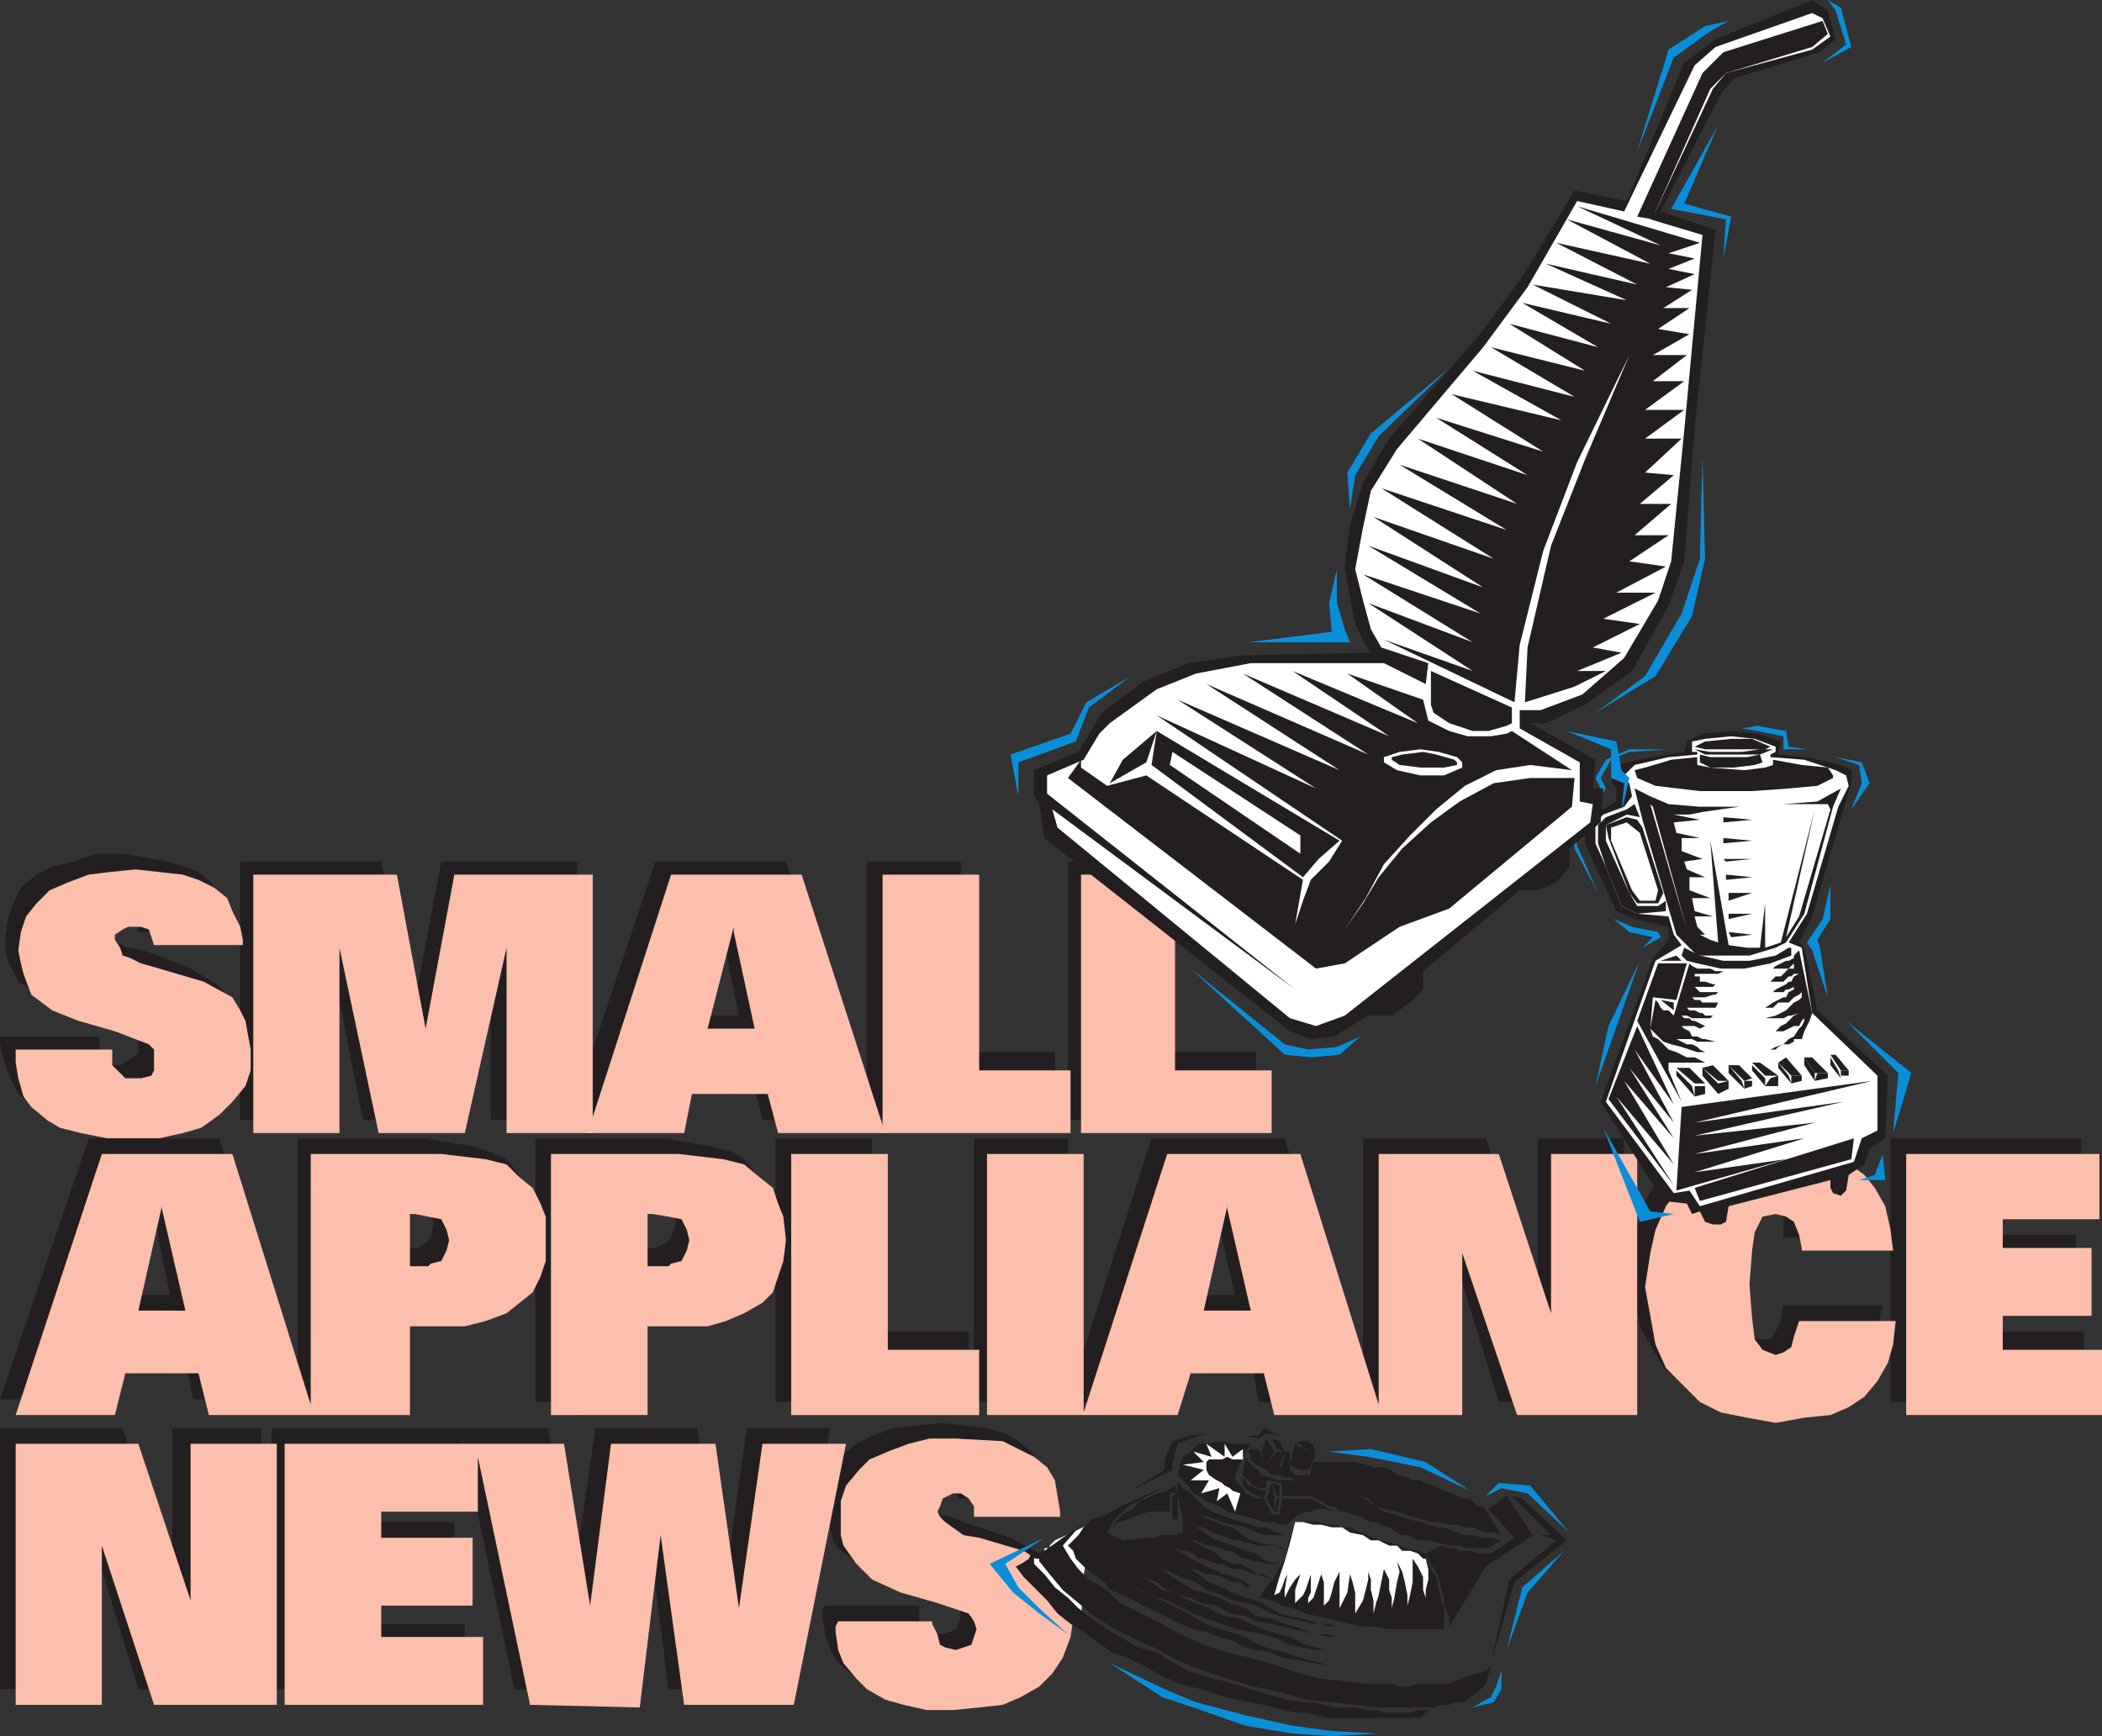 <svg xmlns="http://www.w3.org/2000/svg" width="603.75" height="498.75"><rect width="100%" height="100%" fill="#333333" stroke="none"/><path fill="#231f20" fill-rule="evenodd" d="M360.75 302.25v19.5h-54V247.5h27v54.75h27m-57.75 0v19.5h-54V247.5h27v54.75h27m-96.75-10.5v18H216l3 12h30l-23.25-74.25h-19.5v15l6 29.25h-6m0-29.25v-15h-18l-24.75 74.25h27.75l3.75-12h11.25v-18h-7.5l7.5-30v.75"/><path fill="#231f20" fill-rule="evenodd" d="M69 321.75V247.5h40.5l9 43.5 8.25-43.5h39v74.25H141V268.5l-11.25 53.25h-25.5l-10.5-53.25v53.25H69m-69-24h28.5v3.75l3 4.5h3l3.75-2.25 1.5-1.5v-4.5l-1.5-3-9-2.25-10.5-3-7.5-3.75-6-3.75-3-6-.75-3.75v-3l.75-5.25 1.5-4.5L6 255l4.5-3.75L15 249l6-1.5 6.75-2.25h7.5L48 247.5l5.25 1.5 3.75 1.5 3.75 3 3.75 7.5v6.75H39.75l-1.5-5.25-1.5-.75-2.25-.75-3 .75-1.5.75-.75 1.5v2.25l1.5 3 2.25 1.5 3.75 1.5 4.5.75 13.5 5.25 7.5 4.5L64.5 285l1.5 3 2.25 8.25-1.5 6-1.5 5.25L63 312l-4.5 3.75-4.5 3-6 3-6.75.75-8.25.75h-6.75l-6.75-1.5-6-2.25-4.5-2.25-3.75-3-2.25-4.5L1.5 306 0 300v-2.25m543 105V327h54.75v19.5h-27v8.25h25.5v18.75h-25.5v9h27.75v20.25H543M540.75 375l-1.5 6.75-1.5 6-2.25 5.25-4.5 3.75-10.5 5.25-6.75 1.5h-9l-8.25-.75-6.75-1.5-6-3.75-5.25-3.75-3.75-6L471 381l-1.5-7.5-.75-9 .75-8.25L471 348l3.75-6.75 3.75-4.5 5.25-5.25 6-3.75 7.5-1.5 8.25-.75h8.25l6.75 1.5 6 3 3.75 3 4.5 4.5L537 342l1.5 6 .75 7.5h-27v-6l-1.5-2.25-1.5-1.5-3.75-.75-3.75.75-1.5 3-2.25 6.75v18.75l2.25 6 1.5 3.75 3.75.75h3l1.5-2.25 1.5-3 .75-4.5h28.5M348 372v18h11.25l2.25 12.75h54.75v-46.5l14.25 46.5h36V327h-24.75v45l-15-45H391.5v71.25L369 327h-21v15.75l6.75 29.25H348m0-29.25V327h-17.25l-24 75v-75h-27v75.75h54.75l3-12.75H348v-18h-6l6-30v.75m-69.75 39.75v20.25h-55.5V327h27.75v55.5h27.75m-90.75-24v18.75h3.75l6.75-.75 6.75-1.5 5.25-2.25 3.75-2.25 3-3.75 3-4.5 1.5-5.25.75-6-.75-5.25-1.5-5.25-6-7.5-3.75-2.25-6-1.5-13.5-2.25h-3v18.75l3.75.75 1.5 1.5 1.5 3-1.5 4.5-1.5 1.5-3 1.5h-.75m0-12.75V327h-33.75v75.75h27.75v-25.5h6V358.5h-6V345h1.5l4.5.75m-68.25 12.75v18.75h3l7.5-.75 6-1.5 5.25-2.25 4.5-2.25 3-3.75 2.25-4.5 1.5-5.25.75-6-.75-5.25-1.5-5.25-2.25-3.75-3-3.75-5.25-2.25-4.5-1.5L121.5 327h-2.25v18.75l3 .75 1.5 1.5.75 3-.75 4.5-1.5 1.5-2.25 1.5h-.75m0-12.75V327H85.5v71.25L63 327H42.75v14.25l6 30.75h-6v18h10.5l2.25 12h30v.75h27.75v-25.5h6V358.5h-6V345h1.5l4.5.75m-76.5-4.5V327H25.5L0 402h28.5l3-12h11.25v-18H36l6.75-30.75m194.25 120h27V465l1.5 3 1.5.75 3 .75 3-.75 1.5-.75.75-1.5.75-2.25-.75-3-1.5-2.25-9-2.25L255 453l-8.25-3.75-6-4.5-1.5-2.25-.75-3.75-.75-2.25-.75-3.75.75-5.25 1.5-5.25 2.25-3.75 4.5-3.75 4.5-2.25 6-2.25 6.75-.75 7.5-.75 12.75 1.5 5.25 1.5 3.75 2.25 3.75 3 2.25 3.75 1.5 4.5.75 4.5v.75h-25.5l-.75-2.25-.75-1.5-1.5-1.5H270l-4.5.75-.75 1.5v2.25l.75 1.5.75 2.25 3 1.5 3.75.75 3.75 1.5 13.5 4.5 8.25 4.5 3.75 6 .75 8.25v6l-1.5 4.5-3 5.25L294 480l-4.5 3-6 2.25-6.75.75-6.75 1.5h-7.5l-6.75-2.25-6.75-1.5-3.75-2.25-4.5-3.75-2.25-3.75-1.5-4.5-.75-5.25V462l.75-.75m-159 24v-75h79.5l6.75 46.5 6.75-46.5h29.25l7.5 48 6.75-48h24l-15 75H192l-6-48-6.75 48h-31.5l-15-72V429H105v8.25h25.5v19.5H105v9.75h28.5v18.75H78m-52.5-46.5v46.5H0v-75h35.25L49.5 456v-45.75H75v75H39.75l-14.25-46.5"/><path fill="#fbbfac" fill-rule="evenodd" d="M365.25 307.5v18H310.5v-74.25h27v56.25h27.75m-57.75 0v18h-54v-74.25h27.75v56.25h26.25"/><path fill="#fbbfac" fill-rule="evenodd" d="M210.75 295.5v18.75h9.75l3 11.25h30.75l-24-74.25h-19.5v16.5l6 27.75h-6m0-27.75v-16.5h-18l-24 74.25h27.75l2.25-11.25h12V295.5h-7.5l7.5-29.25v1.5"/><path fill="#fbbfac" fill-rule="evenodd" d="M72.75 325.5v-74.25H114l8.25 44.25 8.25-44.25h39.75v74.25H145.5v-53.25l-12 53.25h-24.75L97.5 272.25v53.25H72.75m-68.25-24h27.75v4.5l3.75 3.75h4.5l3-.75.75-1.5v-6l-1.5-1.5-9.75-3.75-10.5-3-7.5-3-6-4.5-2.25-6-.75-3-.75-3.75.75-5.25 1.5-4.5 3-3.75 3.75-3.75 5.25-2.25 6-2.25 6-.75 7.5-.75 13.5 1.5 4.5 1.5 4.5 2.25 3.75 3 1.5 3.75 2.25 4.5.75 3.75v1.5h-25.5l-1.5-4.5-2.25-.75h-3.75l-1.5.75-2.25 1.5v1.5l1.5 2.25.75 2.25 2.25.75 3 1.5 5.25 1.5L58.5 282l8.25 4.5 2.25 3.75 1.5 3 1.5 8.25v6l-1.5 4.5-3.75 4.5-3.75 3.75-5.25 3.75-5.25 1.5-6.75 1.5h-15l-7.5-1.5-6-1.5-3.75-2.25L9 318l-2.25-3-1.5-5.25-.75-4.5v-3.75m543 105v-75H603v18.75h-27.75v8.25h25.5V378h-25.5v9.75h28.5v18.75H547.5m-3-27-.75 6.75-1.5 5.25-3 5.25-3.75 4.5-4.5 3-5.25 2.25-7.5.75-8.25 1.5-8.25-1.5-7.5-1.5-6-3-9.75-9.75-3-6.75-3-16.5L474 360l1.5-6.75 3-6.75 4.5-6 5.25-3.75 6.75-4.5 6.75-1.5 9-.75 7.5.75 6.75.75 5.25 2.25 5.25 3.75 3 3.75 3 5.25 1.5 6.75.75 6H517.5v-.75l-.75-3.75-1.5-3.75-2.25-1.5-3-.75-3.75.75L504 354l-.75 5.25-.75 9.75.75 9.75.75 6 2.25 3 3.75 1.5 2.25-.75 2.25-1.5.75-3 1.5-4.5h27.75m-192-3v18H363l3 12h54V360l15.75 46.5h34.5v-75H445.5v45.75l-15-45.75H396v72l-22.5-72h-21v15.75l6.75 29.25h-6.75m0-29.25V331.5h-17.25l-24 74.25V331.5H283.5v75h54.75l3.75-12h10.5v-18h-6.75l6.75-30v.75m-71.25 40.5v18.75h-54v-75H255v56.25h26.25m-89.25-24V381h11.25l5.25-1.5 5.25-2.25 5.25-3 3-3 3-9 .75-6-.75-6.75-1.5-3.75-1.5-4.5-3.75-3-4.5-3.75-6-1.5-12.75-1.5h-3v18l3.75.75 1.5 3 .75 3-.75 3-1.5 3-3 .75-.75.75m0-14.25v-18h-33.75v75H186V381h6v-17.25h-6v-15h1.5l4.5.75m-69 14.25V381h10.5l6-1.5 6-2.25 7.5-6 2.25-4.5 1.5-4.5V349.5l-1.5-3.75-2.25-4.5-3.75-3-3.75-3.75-6-1.5-12.75-1.5H123v18l3.75.75 1.5 3 .75 3-.75 3-1.5 3-3 .75-.75.75m0-14.25v-18H89.25v72l-22.5-72H46.5v15.75l6.75 29.25H46.5v18H57l3 12h57.75V381H123v-17.25h-5.25v-15h1.5l3.75.75m-76.5-2.25V331.5H29.25l-24.75 75H33l3-12h10.5v-18h-6.75l6.75-30v.75m194.25 118.5h27v.75l1.5 3 .75 3 1.5.75 3 .75 4.5-1.5 1.5-4.5-.75-2.25-1.5-2.25-9-3-10.5-3-8.25-3.75-4.5-4.5-3.75-5.25-.75-3v-9.75l1.5-4.5 3.75-4.5 3-3L255 417l6-2.25 6-1.5h7.5l13.5.75 9 4.5 3.75 3 2.25 3.75 1.5 9v1.5h-24.75v-3l-1.5-2.25L276 429h-2.25l-3 1.5-.75 2.25-.75 1.5.75 1.5 1.5 1.5 5.25 3.75 4.5.75L294 445.5l8.25 5.25 4.5 6 1.5 8.25-.75 5.25-2.25 6-3 4.5-3.75 3.75-5.25 3-5.25 2.25-6.75.75-7.5.75h-7.5l-6.75-1.5-5.25-1.5-5.25-3-3-3-3.75-4.5-1.5-3.75-.75-5.25v-1.5l.75-1.5m-159 24v-75H162l7.5 46.5 6-46.5h30l6.75 47.25 6.75-47.25h24l-15 75h-31.5L189.75 441l-6 49.5-31.5-.75-15-71.25v15.75H109.5v7.5h26.25v19.5H109.5v9h29.25v19.5h-57M29.25 444v45.75H4.5v-75h35.25l15 45v-45H79.5v75H44.25l-15-45.75"/><path fill="#fff" fill-rule="evenodd" d="m303 442.5-1.5 1.5v.75H300v3h-4.5l-1.5.75-.75.75v1.5L297 453l1.5.75V453v1.5l1.5 1.5 3 3.75 4.5 3.75.75 1.5h2.25l.75-12.75 3-13.5v-1.5L303 442.5"/><path fill="#231f20" fill-rule="evenodd" d="m479.25 270-4.5 5.25-15 41.25 18 28.5 6.75.75 1.5 3 2.25-.75 1.5 3 2.25.75h2.25l1.5-.75.75-4.5 29.25-7.5v2.25l.75 1.5 2.25.75 1.5-1.5.75-4.5 4.5-3 1.5-4.5 4.5-3 .75-18L522 290.25l-3.75-18-1.5-1.5 3.75-7.5 9-30.75 2.25-7.5v-3.75l-3-1.5-9.75-2.25-8.25-.75.75-3.75-6.75-2.25-7.5-.75-8.25.75-4.5 2.25-.75 3-13.5 2.25-6 1.5-1.5 4.5 1.5 2.25v3.75l-5.25 3-3.75 2.25v6.75l9 19.5 5.25 2.25 9.75 2.25V270"/><path fill="#fff" fill-rule="evenodd" d="m483 271.5-7.5 4.5-14.25 40.5 19.5 26.25 4.5-.75 3 4.5 44.25-12.75 2.25-6.75 4.5-2.25V309l-18.75-18-3-18.75-3.75-1.5 5.25-8.25 9-30.75 3-6-.75-3-3-1.5-9-3-9.75-.75v-.75l1.5-.75v-1.5l-6-2.25-6.75-.75-7.5.75-3.75.75v3h1.5v.75l-8.25.75-9.75 2.25-3 3v1.5l1.5.75.75 3.75-2.25 3-6 2.25-2.25 2.25v6l3 6.75 4.5 11.25 4.5 2.25 9 .75 1.5 5.25 2.25 3"/><path fill="#231f20" fill-rule="evenodd" d="m470.25 294.75-8.25 21 18.75 24.75-16.5-25.5 16.5 19.5-14.25-24 14.25 16.5L468 306.75l12.75 15.75-11.25-21 11.25 15.75-10.5-22.5M481.5 342l1.5-24 54.75-7.5-51 12 42.75-6-42.75 9.75 34.5-3.75-34.5 9 31.5-4.5-31.5 9.75L513 333l-31.5 9m5.25-.75 1.5 3.75 43.5-12 .75-6-45.75 14.25m42-33.75H531v1.5h-2.25v-1.5m-3-3.75V306l3 3.75-.75-2.25-2.25-3.75"/><path fill="#231f20" fill-rule="evenodd" d="M525.75 303h1.5l3.75 4.5h-2.25l-3-4.5m-3.75 5.25h3v1.5l-3.75.75.75-2.25m-3.75-4.5V306l3 4.5v-2.25l-3-4.5"/><path fill="#231f20" fill-rule="evenodd" d="M518.25 303.75h2.25l4.5 4.5h-3.75l-3-4.5M514.5 309h3v1.5l-3 .75V309m-3.75-3.75v1.5l3.75 4.5-.75-2.25-3-3.75"/><path fill="#231f20" fill-rule="evenodd" d="m510.75 305.25 2.25-1.5 4.5 5.25h-3l-3.75-3.75m-2.25 4.5 2.25-.75v3H507l1.5-2.25m-5.25-3.75v1.5L507 312v-2.25l-3.75-3.75m0-.75h2.25l5.25 3.75H507l-3.75-3.75M501 310.5h2.25v1.5l-2.25.75v-2.25m-4.5-4.5v2.25l4.5 4.5-.75-2.25-3.75-4.5m0 0h3l3.75 3.75-2.25.75-4.5-4.5m-3 5.25 3-.75v2.25l-3 1.5v-3m-4.5-4.5V309l4.5 5.25v-3l-4.5-4.5m0 0 3-.75 4.5 4.5h-3l-4.5-3.75m-2.25 5.25h3v2.25l-3 .75v-3m-5.25-4.5v1.5l5.25 6-.75-3-4.5-4.5m0-.75h3.75l4.5 4.5h-3l-5.25-4.5m10.5-4.5h-4.5l-4.5-1.5-3-.75-2.25-.75-3.75-3.75 1.5-8.25.75.75.75 1.5.75.75h1.5l1.5 1.5 4.5-15 .75.75 1.5.75h3.75l1.5.75H495l-1.5.75h-6.75v.75h1.5v1.5h1.5l2.25.75h2.25-1.5l-.75.75h-6.75 1.5l1.5 1.5h5.25l-.75.75H492l-2.25.75h-4.5.75l.75.75h1.5l.75.75h4.5l-.75 1.5h-8.25l.75.75h1.5l1.5.75h.75l.75.75h3.75-1.5l-.75.75H486l-1.5-.75H483l.75.75h1.5l.75.75h.75l3 1.5h3-3l-1.5.75-1.5-.75h-5.25 1.5l.75.75 1.5.75.75 1.5h1.5l1.5.75h.75l3 .75h-5.25l-1.5-.75h-4.5l-.75-.75.75.75 3 1.5h1.5l1.5.75.75.75 1.5.75H492M516.75 273l3.75 18-.75 2.25-1.5 3-.75 2.25h-2.25v.75l-1.5.75h-1.5l-1.5.75-.75.75h-1.5l1.5-.75 2.25-.75 1.5-1.5 1.5-.75 1.5-2.25.75-.75.75-1.5v-.75l-.75.75-.75 1.5h-1.5l-3 1.5H510l-3 1.5 3-1.5 1.5-1.5 1.5-.75 2.25-2.25 1.5-.75 1.5-1.5-1.5 1.5-2.25.75h-.75l-1.5.75H507l3-.75 3-1.5 2.25-2.25 1.5-.75.75-.75V285l-.75.75-1.5.75-1.5 1.5h-3l-1.5 1.5H507l2.25-1.5 3-1.5h.75l.75-1.5 1.5-.75v-.75l2.25-.75-2.25.75-1.5.75H513l-.75.75H507h2.25l.75-.75 3-1.5.75-.75h.75l.75-1.5 1.5-.75h-1.5l-.75.75h-.75l-1.5 1.5H507h1.5l1.5-1.5h1.5l2.25-2.25h1.5v-1.5l-1.5 1.5H507h2.25l.75-.75 3-1.5h.75l1.5-.75v-.75l1.5-1.5"/><path fill="#231f20" fill-rule="evenodd" d="m484.5 276.75-3 10.5-6.75-.75-.75 9 .75 2.25 1.5.75 3 3 2.25.75 3 1.5h2.25l3 1.5h-10.5v2.25l3.75 9-12.75-23.25 6-16.5h8.25m-.75-4.5 4.5 2.25L495 276h7.5l7.5-1.5 3.75-2.25h.75v2.25l-6 2.25-7.5 1.5h-6.75l-6.75-1.5-3-.75-1.5-1.5.75-2.25m-5.25-13.5-2.25 1.5h-6L468 256.5l-6.75-15V237l6-3 3.75.75-1.5-3.75-2.25 1.5-6 2.25L459 237v5.25l2.25 6.75 4.5 11.25 4.5 2.25 8.25-.75v-3"/><path fill="#231f20" fill-rule="evenodd" d="m471.75 237.75-1.5-2.25-3-.75-6 2.25.75 3.75 6 15.75 2.25 3h6l1.5-3-6-18.75"/><path fill="#fff" fill-rule="evenodd" d="m467.25 236.25-4.5 1.5v3.75l6 14.25 2.25 3h4.5l.75-3-5.25-16.5-3.75-3"/><path fill="#231f20" fill-rule="evenodd" d="m469.5 226.5 2.25 9 9.75 33 6 6h15l7.5-2.25 3-1.5 5.25-8.25 8.25-30.75 2.25-5.25-6.75 3.75-9.75.75H525l.75 1.5-9 30.75-3.75 6 8.25-36.75-9.75 38.25-4.5 1.5V259.5l-1.5 12.75h-3.75l-5.25-.75-5.25-30 2.25 29.25-2.25-.75-3-1.5h1.5l-2.25-2.25-.75-3H492l-5.25-1.5L486 258h5.25l-6-2.25V252h4.5l-5.25-2.25-.75-2.25 5.25-.75-6-2.25v-3.75h5.25l-6.75-1.5-.75-3 7.5-.75-7.5-1.5h4.5l3.75-.75 10.5-1.5h-11.25l-9-.75-5.25-2.25-4.5-2.25"/><path fill="#231f20" fill-rule="evenodd" d="m496.5 267.75 6.75.75-6 .75zm0-5.25h6.75l-6.75 1.5zm0-6h6.75l-6.75 2.25zm-.75-5.25 7.5.75-7.5.75zm-.75-4.5h8.25l-7.5.75zm0-6 8.25.75-8.25.75zm0-6 8.25.75-8.25.75zm-8.25-20.25 3-1.5 7.5-.75h6l5.25 2.25-1.5.75h-17.25l-3-.75m0 .75 3 1.5h15.75l3.75-1.5h-3.75l-5.25.75h-9l-4.5-.75m1.5 1.5 3 .75h10.5l3.75-.75.75 2.25-2.25.75-6 .75h-6.75l-3-1.5v-2.25"/><path fill="#231f20" fill-rule="evenodd" d="m517.5 219.75-8.25-1.5v1.5l-2.25.75-6 .75-9.75-.75-3.75-.75v-2.25l-7.5.75-7.5 2.25-3 .75.75 2.25 5.25 2.25 12.75 1.5h15l10.5-.75 8.25-.75 4.5-2.25v-.75l-1.5-2.25-7.5-.75M477 276h6l-1.5-1.5zm0 11.25 3.75.75v2.25zm0 0"/><path fill="#0b8ed8" fill-rule="evenodd" d="m500.25 209.25 4.5.75 7.5 1.5v3.75H519l-5.25-.75-.75-4.5-8.25-1.5-4.5.75m27 8.25 6.75 2.25.75 5.25-3 7.5L537 225l-2.25-6-7.5-1.5m-48-2.25L468 216l-5.25 2.25-3 5.25 1.5 3-3 4.5 1.5-4.5-1.5-3 3-5.25 6.75-3h11.25m46.5 39L523.5 264l-4.5 6.75 1.5 2.25 4.5 13.5-2.25-14.25L522 270l3.75-6v-9.75M453 234l-.75 3 .75 6 6 13.5-6.75-12.75-.75-7.5L453 234m10.5 30 5.25 2.25 7.5 1.5.75 1.5-5.25 3 3-3-6.75-1.5-4.5-3.75m7.5 12-12.75 36 3.75-17.25zm59.25 17.25 15 15-1.5 17.25 5.25-17.25-18.75-15M460.5 324l13.5 24 6.75.75L471 351l-10.5-27m73.5 15 4.5-1.5 2.25-6 .75 7.5H534"/><path fill="#fff" fill-rule="evenodd" d="m474 231 10.5 36-9.75-35.25zm0 0"/><path fill="#231f20" fill-rule="evenodd" d="m458.25 218.25-.75 8.25h3l-.75 9.75-9 7.5V249l-3.75 4.5-5.25 2.25h-5.25L408.75 279v5.25L405 288l-5.25 3.75H393l-9.75 6-6.75.75-6-2.25-70.5-55.5-1.5-9.75-1.5-2.25v-7.5l12.75-5.25 6.75-11.25 12-9 12.75-5.25 15.75-2.25 36.75-.75-1.5-2.25-3-6-1.5-7.5-1.5-9 1.5-12 3.75-12L399 126l25.5-29.25 12.75-17.25 15-24.75 15 3L483.75 18l9-6.75L520.5 0l4.5 3 2.25 8.25-4.5 3.75L498 22.5l-3.75 4.5L477 60.75 492.75 66l-6 57-3 38.25-4.5 12.75-10.5 18.75-13.5 9.75-11.25 5.25h-4.5l18.75 10.5"/><path fill="#fff" fill-rule="evenodd" d="m436.5 209.25 17.25 9.75v11.25l3.75.75-.75 5.25-70.5 55.5-8.25 3-7.5-2.25-66.75-54.75-1.5-5.25L372 284.25 300.75 228v-5.25l10.5-4.5 4.5-7.5 3-3 13.5-9.75 11.25-4.5 15.75-3h38.25l12 6 .75-6-13.5-4.5-3-5.25-2.25-8.25-2.25-9 2.25-12 2.25-10.5 7.5-12L426 99.75l12.75-17.25L453 57.75l13.5 3 20.25-42 6-5.25 27.75-9.75 3 1.5 2.25 5.25-5.25 3.75L495.75 21 492 25.5l-16.5 35.25L474 63l15 4.5-5.25 56.25-3.75 37.5-3.75 11.25-9.75 16.5-12 10.5-12 4.5h-6v5.25"/><path fill="#231f20" fill-rule="evenodd" d="m452.25 223.5-.75 8.25L416.25 261 402 266.25l-15.75 10.5-8.25 1.5-71.25-54.75 3.75-5.25v2.25l7.5 5.25 11.25-3 45 30L372 265.5l2.25-6.75 2.25-6 5.25-5.25 3.75-6-53.25-36 45.75 21-39.75-25.5 46.5 20.25-38.25-24.75 46.5 20.25-36-23.25 42 18-27.75-18.75 36 15L387 193.5l21.75 7.5 1.5 6 6 3 5.25 1.5h6.75l4.5-.75 1.5-.75 17.25 11.25-12-1.5-9.75 1.5-9 4.5-8.25 6.75-7.5 7.5-7.5 8.25-5.25 9.75-6 9 5.25-7.5 4.5-7.5 6.75-8.25 8.25-7.5 8.25-6L429 225l10.5-1.5h12.75"/><path fill="#231f20" fill-rule="evenodd" d="m384.75 241.5-6 5.25-4.5 5.25-43.5-32.25 1.5-9.75 52.5 31.5m-52.5-31.5-3 9-10.5 6 3.75-6.75 9.75-8.25"/><path fill="#fff" fill-rule="evenodd" d="m408 215.25 5.25.75 5.25 1.5 1.5 1.5v1.5l-5.25 2.25H408l-6.75-1.5-3.75-2.25v-1.5l4.5-1.5 6-.75"/><path fill="#231f20" fill-rule="evenodd" d="m408.75 216 3.75.75 5.25 1.5.75.75v.75l-3.75.75H408l-6-.75-2.25-1.5v-.75l3-.75 6-.75m25.5-12.75L411 192.75v9.75l.75 2.25 4.5 3L423 210h4.5l5.25-1.5 1.5-.75v-4.5m45-130.5 9-3L453 59.25l24 11.25-27-7.5 24 12.75-27-6 23.25 12-26.25-6 23.25 10.5-27-4.5L462.75 93l-25.5-6L459 99.75 433.5 93l21.75 13.5-27-6.75 24 14.25-29.25-7.5 25.5 14.25-31.5-7.5 26.25 16.5L412.5 120l26.25 16.5-31.5-10.5 28.5 18.75L402 133.5l30.75 18.75-36-12L429 160.5l-34.5-12 31.5 20.25-33-12 32.25 19.5L391.5 165l31.5 19.5-30-11.25 30 19.5-25.5-9 37.5 18 1.5-16.5 6.75-27 9.75-25.5L468 102l-12.75 30-9.75 24.75-6.75 29.25-.75 15.75 14.25-4.5 9-4.5H453l12.75-5.25-8.25-1.5 13.5-6.75-10.5-1.5 15-7.5h-11.25l14.25-7.5-10.5-1.5 11.25-7.5h-9.75l10.5-9h-9l9.75-8.25-8.25-.75L483 126h-10.5l11.25-8.25H472.5l11.25-8.25h-9l9.75-7.5h-9.75l10.5-6-9-1.5 9-6h-7.5l8.25-5.25-7.5-.75 8.25-3.75-7.5-1.5 7.5-3-7.5-1.5"/><path fill="#fff" fill-rule="evenodd" d="m336.75 216-.75 3.75 37.5 25.5V240l-36.75-24"/><path fill="#231f20" fill-rule="evenodd" d="m495 15-6 6-18.75 41.25 4.5.75.75-2.25 15.75-35.25 4.5-4.5 24.75-7.5 4.5-3.75L523.5 6 495 15"/><path fill="#0b8ed8" fill-rule="evenodd" d="m523.5 18 6.75-5.25-3-9.75L525 0l3.75 2.25 3 11.25-8.25 4.5m-30 18L480 60l15.75 3-.75 11.25 2.25-12-13.5-3.75L493.5 36m-4.5 95.25-.75 29.25-5.25 15.75-10.5 18-14.25 10.5 17.25-10.5L486 177l3.75-16.5-.75-29.25M450 210l12.75 5.25v8.25l3.75 1.5-.75 8.25 2.25-9.75-2.25-2.25-1.5-8.25-14.25-3M496.5 6l-5.25 3-10.5 7.5-10.5 27 9-29.25 10.5-6.75L496.5 6m-80.25 99.75L396 125.25l-6.75 11.25-1.5 9.75-.75-10.5 6.75-11.25 22.5-18.75M384 163.5v9.75l2.25 7.5 1.5 3.75H358.5l24-3-.75-8.25 2.25-9.75m-59.25 30.75-12 9L309 213l-16.5 6v9.75l-2.25-12 17.25-6 4.5-9 12.75-7.5m66 103.5-6.75 3-8.25.75L369 300l-27-21.75L369 303l7.5.75 8.25-.75 6-5.25"/><path fill="#231f20" fill-rule="evenodd" d="m310.5 438-10.5 7.5-1.5.75v2.25l3 3.75 3.75 4.5 9 7.5 6 3.75 6 3 6.75 3 5.25 3 7.5 3 6.75 2.25 7.5 2.25 7.5 1.5 7.5 2.25 7.5.75 13.5 1.5h15.75l2.25-.75h2.25l1.5-.75H420l1.5-.75.75-.75 2.25-1.5 2.25-2.25 1.5-5.25-1.5 1.5-2.25.75-3 .75-1.5.75-2.25.75-1.5.75h-9l-3 .75H402l-2.25-.75H393l-13.5-1.5-6-1.5-6.75-2.25-7.5-2.25-6.75-1.5-6.75-2.25-6.75-3-5.25-3-12-6-3.75-3.75-5.25-3-3-3-2.25-3-2.25-3.75 5.25-6"/><path fill="#231f20" fill-rule="evenodd" d="m335.25 426.75-13.5 6L318 435l-4.5 1.5-2.25 2.25-1.5 2.25-3 3 1.5 1.5.75 2.25 3 3 2.25 1.5 3 2.25 1.5 2.25 2.25.75 18 9 3.75 1.5 3.75.75 3.75 1.5 3 .75 4.5 2.25 3 .75 4.5.75 3 1.5 5.25.75 3.75.75 5.25.75-9-2.25-3.75-1.5L366 474l-4.5-1.5-3.75-2.25-4.5-1.5-5.25-1.5-3-1.5-3.75-2.25-7.5-3.75-3.75-1.5-2.25-1.5-2.25-.75 3 1.5 3.75 1.5 3 .75 7.5 3.75 3.75 1.5 4.5 1.5 3.75 1.5 4.5.75 3.75.75 4.5 1.5 3 1.5 7.5 1.5h2.25l3 .75-3-.75-2.25-.75-3-.75-4.5-2.25-3-.75-4.5-1.5-3.75-1.5-3-1.5-4.5-.75-4.5-2.25-7.5-3-3-1.5-3-.75-3-2.25-2.25-1.5 3.75 1.5 3 2.25 3 1.5 3.75.75 3 1.5 4.5.75 3.75 2.25 4.5.75 3 1.5 4.5.75 6 1.5 3.75.75 3 .75 3.75.75h1.5l-1.5-.75H378l-2.25-.75-3.75-1.5-3-.75-3.75-1.5-4.5-.75-3-2.25-4.5-1.5-3-1.5-4.5-1.5-3-.75-3.75-2.25-4.5-3-2.25-.75 3.75.75 3 1.5 4.5 1.5 3 2.25 4.5 1.5 3 1.5 3.75.75 3 .75 4.5 2.25 2.25.75 3 .75 3.75.75 2.25.75h3l2.25.75H384l-2.25-.75h-3l-4.5-1.5-3.75-.75-3-.75-3.75-2.25-3-1.5-3-.75-3.75-1.5-3-1.5-3.75-1.5-3-2.25-2.25-1.5-3.75-1.5-3-1.5 4.5 2.25 2.25.75h1.5l3 1.5h1.5l3 .75 3 1.5h2.25l1.5 1.5h1.5l1.5.75h1.5-1.5l-1.5-.75-1.5-1.5-1.5-.75L354 453l-1.5-.75H351l-.75-.75-2.25-.75-6-3-2.25-1.5-1.5-.75-.75-.75 1.5.75h2.25l1.5.75 1.5 1.5h1.5l1.5.75 2.25.75h1.5l3 1.5h2.25l2.25.75 1.5.75h1.5l1.5.75 2.25.75-2.25-1.5h-1.5l-1.5-.75-.75-.75-3-1.5H354l-3-1.5-1.5-1.5-7.5-3.75-.75-.75.75.75h1.5l3 1.5h1.5l3 .75.75.75h1.5l1.5.75 2.25 1.5h1.5l1.5.75h1.5l2.25.75h3.75l-3.75-.75-3-2.25-3-.75L354 444l-2.25-.75-3.75-1.5-2.25-1.5-3-2.25 1.5.75h1.5l2.25 1.5 2.25.75h.75l3 1.5h2.25l1.5.75h1.5l1.5.75H366l1.5.75h1.5l-3-.75-3.75-.75-3-.75L357 441l-3-2.25-3-.75-3.75-1.5-3-1.5 3 .75 3.75 1.5 3 .75 3.75.75 3 1.5 3 .75H369l-2.25-.75-3-1.5h-2.25l-4.5-1.5-3-.75-1.5-.75-4.5-1.5-2.25-1.5L342 429l-2.25-1.5-.75-.75-.75-1.5V429l1.5 7.5v3.75H339l-1.5.75H333l-.75.75H330l-7.5.75-4.5-2.25 1.5-3 4.5-4.5 11.25-6"/><path fill="#231f20" fill-rule="evenodd" d="m319.5 438 3-3 3-1.5 1.5-2.25 2.25-.75 3-1.5 3-.75 2.25-1.5.75 2.25H336v5.25h-6l-4.5 1.5-1.5.75-3 .75-1.5.75"/><path fill="#231f20" fill-rule="evenodd" d="m338.25 429-1.5.75v6.75h1.5V429m-40.5 16.5-.75 2.25v1.5l3 3 3 3.75 3.75 3 3 3 3.75 3 4.5 3 3.75 2.25 5.25 3 5.25 1.5L336 477l5.25 3 4.5 1.5 6 1.5 5.25 1.5 4.5 1.5 5.25 1.5 3 .75 4.5.75h3l6 1.5h6l3.75.75h2.25l2.25.75h7.5l2.25-.75h3L408 493.5h-26.25l-3.75-.75-2.25-.75H372l-6-1.5-6.75-1.5-7.5-1.5-6.75-2.25-6-1.5-5.25-2.25-5.25-3-4.5-2.25-4.5-1.5-5.25-3.75-3-2.25-3.75-2.25-3.75-3-3-3.75L294 453l-2.25-3 1.5-.75 2.25-1.5.75-1.5 1.5-.75M414 444l-4.5 2.25 1.5 3 1.5 2.25.75 2.25.75 3 .75 2.25v2.25l1.5 3v3l10.5-17.25 13.5-9-7.5-11.25-5.25 3.75 7.5 8.25-6.75 4.5h-3.75l-2.25-.75h-3l-1.5-.75h-1.5L414 444"/><path fill="#231f20" fill-rule="evenodd" d="m357 422.25.75-3.75.75.75v.75l1.5 1.5 1.5.75.75 1.5 3 .75 1.5.75h12.75-7.5l-1.5-.75H369l-1.5-.75h-2.25l-1.5-1.5-3-1.5-1.5-1.5v-.75l-.75-1.5.75-.75h2.25l2.25 4.5 4.5.75.75-4.5h1.5v5.25l1.5 1.5h4.5v-1.5l.75-2.25h12l3 .75 2.25.75h3l2.25.75 1.5 1.5h.75l2.25.75 1.5.75H408l1.5.75 2.25.75 3 1.5 2.25.75 3 1.5h2.25l2.25 2.25h1.5l5.25 8.25-2.25-.75h-2.25l-3.75-1.5h-2.25l-2.25-.75h-2.25l-3-.75H411l-2.25-.75-3-.75-4.5-1.5-3.75-.75-2.25-.75-2.25-2.25-2.25-.75 6.75 4.5 3 .75 4.5 1.5 3 .75 2.25.75 3 .75h1.5l3.75 1.5 2.25.75H423l3 .75h2.25l3 .75-3.75 2.25h-6l-2.25-.75h-3l-6-1.5h-3l-3-1.5h-1.5l-1.5-.75-2.25-1.5-2.25-.75-1.5-.75h-1.5l-3-1.5-4.5-1.5h-1.5l-1.5-1.5h-1.5l-2.25-1.5-3-1.5h-8.25V426l-4.5-.75v2.25h-2.25l-1.5-.75-3-3v-1.5"/><path fill="#231f20" fill-rule="evenodd" d="M357 422.25v2.25l.75.75.75 1.5h.75l3 1.5h1.5l-.75 2.25-4.5-2.25-1.5-1.5v-4.5m15-7.5 2.25 1.5 1.5.75H378l-1.5 4.5-1.5.75h-1.5l-2.25-.75-.75-.75 1.5-6"/><path fill="#231f20" fill-rule="evenodd" d="m375.75 414 .75.75h.75v1.5h.75l-.75.75h-1.5l-.75-.75h-.75l-.75-1.5H372l1.5-.75h2.25m-10.5 12 2.25.75v3h-.75l-1.5-3.75m.75 8.25h.75l.75-3.75h-.75l-.75 3.75m0 0-2.25-3.75 1.5-4.5.75 3.75v4.5m-2.25-21-1.5 3.75 1.5 3.75L366 417l-2.25-3.75m3 3.75-3 3.75 3.75.75 1.5-4.5h-2.25m-1.5-3.75 1.5 3 2.25.75-1.5-3-2.25-.75"/><path fill="#231f20" fill-rule="evenodd" d="m359.25 414.75-1.5 2.25-3 6.75v1.5l2.25 2.25.75 1.5 3 1.5H363l2.25 4.5h2.25l.75-4.5h8.25l6.75 3.75-3-.75H378l-1.5.75H375l-3 1.5-2.25 2.25h-2.25l-1.5-.75h-3l-4.5-1.5-3.75-.75-2.25-.75-2.25-1.5-3.75-1.5-2.25-1.5-1.5-.75-1.5-2.25-3-3 .75-3 .75-2.25L342 417l2.25-2.25h2.25l4.5-.75 2.25.75h6"/><path fill="#fff" fill-rule="evenodd" d="M357 416.25v3h-3l-1.5-.75-1.5.75h-3.75l-.75.75v2.25l.75 1.5 2.25 1.5 1.5.75.75.75 1.5.75.75.75 2.25.75-1.5 5.25-2.25-5.25-3 2.25.75-3.75L345 429l2.25-3.75H342l3.75-3-6-1.5 6-.75-3-3 5.25 1.5-1.5-3.75 5.25 3.75v-3.75l2.25 3.75 3-2.25"/><path fill="#231f20" fill-rule="evenodd" d="m409.5 446.25.75 3 .75 1.5 1.5 2.25.75 3.75.75 3 .75 2.25v6H399l-4.5-.75h-3l-3.75-.75-6-1.5-3.75-.75-3-.75-3.75-1.5-3-.75-3-1.5-3.75-.75 4.5-6 3-5.25 1.5-6 1.5-4.5h6.75l3 .75H384l1.5.75h2.25l3 1.5 2.25.75 1.5.75 2.25.75 3 .75 4.5 1.5 3 .75 2.25.75"/><path fill="#fff" fill-rule="evenodd" d="M409.5 447.75h-.75l-1.5-1.5-2.25-.75h-2.25l-1.5-1.5H399l-3-1.5h-2.25l-2.25-1.5-3.75-.75-2.25-1.5h-3l-3-.75h-2.25l-3-.75H372l-1.5 6-1.5 5.25-1.5 4.5-1.5 5.25 1.5-.75.75-1.5.75-2.25.75-1.5-.75 4.5V459l1.5-3 1.5-2.25 1.5-1.5-1.5 4.5v3.75l2.25-2.25.75-1.5 1.5-4.5v5.25l-.75 1.5v1.5l1.5-1.5 2.25-6.75.75 2.25v6.75l1.5-1.5.75-2.25.75-3 1.5-3V462l2.25-4.5.75-5.25.75 2.25.75 3v6l2.25-3.75 1.5-6v-2.25l.75 2.25v3l.75 3v3.75l.75-3 .75-2.25 1.5-7.5 1.5 3v3l.75 2.25v3l.75-3 .75-4.5.75-3-.75-3 1.5 3 .75 3 .75 3.75v3l.75-3 .75-3.75v-6.75l1.5 2.25 1.5 3v3.75l.75 2.25v-2.25l.75-3v-3l-.75-3"/><path fill="#231f20" fill-rule="evenodd" d="m434.25 429.75 3 .75 12.75 12-15 12-6.75 23.25 5.25-24L447 442.5l-4.5-1.5h3l-11.25-11.25m-87.75-18-4.5 1.5-3.75 1.5-1.5 5.25v2.25l-12 6 9.75-6v-3l2.25-5.25 4.5-1.5 5.25-.75"/><path fill="#0b8ed8" fill-rule="evenodd" d="m381.75 417 11.25 1.5 15 3 14.25 6.75L409.5 420l-15.75-3.75-12 .75m45 12.75 4.5-2.25 7.5 1.5 12 11.25-11.25-13.5-9-.75-3.75 3.75m22.5 15.75-12 10.5-4.5 18 6-16.5 10.5-12m-18 34.5-1.5 4.5-1.5 3-5.25 3 6-1.5 2.25-3.75V480M300 441.75l-11.25 7.5 3.75 6.75 6 6 8.25 7.5-8.25-6-7.5-6-6.75-8.25 15.75-7.5m18.75 36 15.75 7.5 9 3.75 14.25 3.75 13.5 3 11.25 1.5 13.5.75-13.5.75-11.25-.75-13.5-2.25-15-5.25-9-3-15-9.75"/><path fill="#231f20" fill-rule="evenodd" d="m357.75 412.5 3.75.75 2.25-1.5 3.75.75-4.5-2.25-1.5 2.25h-3.75"/></svg>

